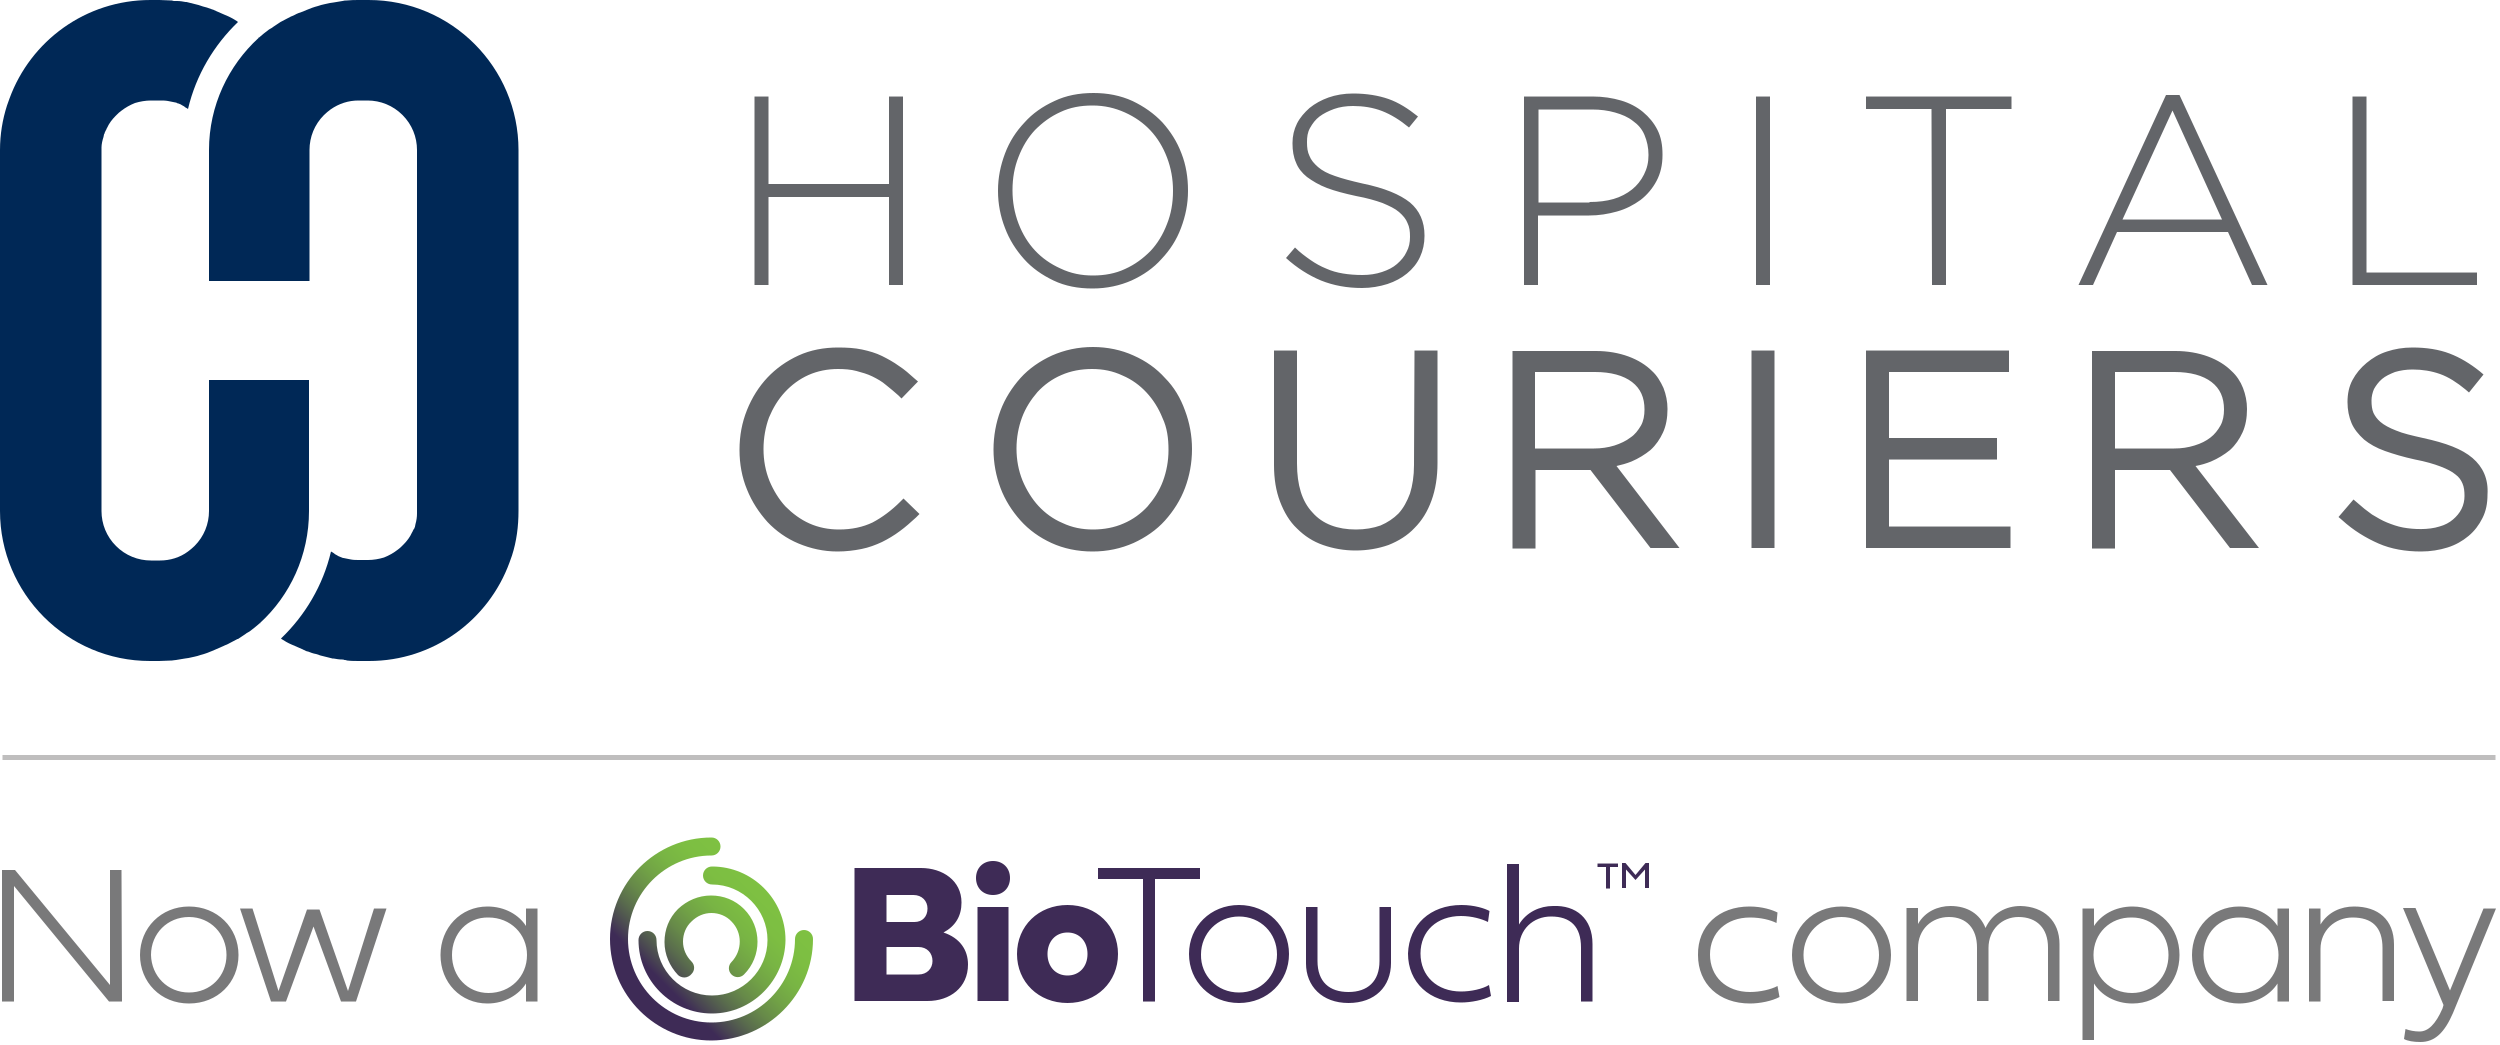 <svg version="1.1" id="Layer_1" xmlns="http://www.w3.org/2000/svg" x="0" y="0" viewBox="0 0 500 209" xml:space="preserve"><style>.st0{fill:#002856}</style><path class="st0" d="M61.8 102.2V76h-20v26.2c0 2.6-1 5.1-2.9 7-.4.4-.9.8-1.3 1.1-1.6 1.2-3.6 1.8-5.6 1.8h-1.8c-2.6 0-5.1-1-7-2.9-1.9-1.9-2.9-4.4-2.9-7V29.5c0-.7.2-1.5.4-2.1 0-.2.1-.3.1-.5 0-.1.1-.1.1-.2s.1-.3.2-.5c0-.1.1-.1.1-.2.1-.1.1-.3.2-.4.4-.9 1-1.7 1.7-2.4l.2-.2c.3-.3.6-.6.9-.8.9-.7 1.8-1.2 2.8-1.6 1-.3 2.1-.5 3.2-.5H32c.5 0 1.1 0 1.6.1.2 0 .3.1.5.1.3.1.7.1 1 .2h.1c.2.1.3.2.5.2.3.1.5.2.8.4.2.1.4.2.6.4.2.1.4.2.5.3C39.2 15 42.8 9 47.6 4.4c0 0-.1 0-.1-.1-.6-.4-1.3-.8-2-1.1-.2-.1-.5-.2-.7-.3-.5-.2-1.1-.5-1.6-.7-.1-.1-.3-.1-.4-.2-.2-.1-.4-.1-.6-.2-.5-.2-1.1-.4-1.6-.5l-.9-.3c-.5-.1-1.1-.3-1.6-.4-.3-.1-.5-.1-.8-.2h-.2C36.6.3 36 .2 35.4.2h-.5c-.1 0-.3 0-.5-.1-.8 0-1.7-.1-2.5-.1h-1.8c-13 0-24 8.2-28.2 19.7-.2.5-.3.9-.5 1.4C.5 23.9 0 26.9 0 30v72.2c0 16.5 13.4 30 30 30h1.8c.9 0 1.7-.1 2.6-.1.2 0 .5-.1.8-.1l1.8-.3c.2 0 .5-.1.7-.1.8-.2 1.6-.3 2.4-.6.8-.2 1.6-.5 2.3-.8.2-.1.5-.2.7-.3.5-.2 1.1-.5 1.6-.7.2-.1.4-.2.7-.3.7-.4 1.4-.7 2.1-1.1h.1c.5-.3 1-.7 1.5-1 .2-.2.5-.3.8-.5.7-.5 1.4-1.1 2.1-1.7 0 0 .1 0 .1.1l-.1-.1c6-5.5 9.8-13.5 9.8-22.4z"/><path class="st0" d="M41.8 30v26.2h20.1V30c0-2.6 1-5.1 2.9-7 .4-.4.9-.8 1.3-1.1 1.7-1.2 3.6-1.8 5.6-1.8h1.8c2.6 0 5.1 1 7 2.9 1.9 1.9 2.9 4.4 2.9 7v72.7c0 .7-.1 1.4-.3 2.1 0 .2-.1.3-.1.5 0 .1 0 .2-.1.2 0 .2-.1.3-.2.4 0 .1-.1.2-.1.2-.1.2-.1.3-.2.4-.4.9-1 1.7-1.7 2.4l-.2.2c-.3.3-.6.6-.9.8-.9.7-1.8 1.2-2.8 1.6-1 .3-2.1.5-3.2.5h-1.8c-.5 0-1.1 0-1.6-.1-.2 0-.3-.1-.5-.1-.3-.1-.7-.1-1-.2h-.1c-.2-.1-.3-.1-.5-.2-.3-.1-.5-.2-.8-.4-.2-.1-.4-.2-.6-.4-.2-.1-.3-.2-.5-.3-1.6 6.8-5.2 12.8-10 17.4l.1.1c.6.4 1.3.8 2 1.1.2.1.5.2.7.3.5.2 1.1.5 1.6.7.1.1.3.1.4.2.2.1.4.2.6.2.5.2 1 .4 1.6.5l.9.3c.5.1 1.1.3 1.6.4.3.1.5.1.8.2h.2c.6.1 1.1.2 1.7.2.2 0 .3 0 .5.1.2 0 .3 0 .5.1.8.1 1.7.1 2.6.1h1.8c12.9 0 23.9-8.2 28.1-19.7.2-.5.3-.9.5-1.4.9-2.8 1.3-5.8 1.3-8.9V30c0-16.5-13.4-30-30-30h-1.8c-.9 0-1.7 0-2.6.1-.2 0-.5 0-.8.1l-1.8.3c-.2 0-.5.1-.7.1-.8.2-1.6.3-2.4.6-.8.2-1.6.5-2.3.8-.2.1-.5.2-.7.3-.6.2-1.2.4-1.7.7-.2.1-.4.2-.7.3-.7.4-1.4.7-2.1 1.1-.5.3-1 .7-1.5 1-.2.2-.5.3-.8.5-.7.5-1.4 1.1-2.1 1.7 0 0-.1 0-.1-.1 0 0 .1 0 .1.1-6 5.5-9.9 13.5-9.9 22.4z"/><path d="M150.9 19.3h2.8v17.5h24.1V19.3h2.8V57h-2.8V39.4h-24.1V57h-2.8V19.3zm67.6 38.4c-2.9 0-5.5-.5-7.8-1.6s-4.3-2.5-5.9-4.3c-1.6-1.8-2.9-3.8-3.8-6.2-.9-2.3-1.4-4.8-1.4-7.4v-.1c0-2.6.5-5 1.4-7.4.9-2.4 2.2-4.4 3.9-6.2 1.6-1.8 3.6-3.2 6-4.3 2.3-1.1 4.9-1.6 7.8-1.6 2.8 0 5.4.5 7.8 1.6 2.3 1.1 4.3 2.5 6 4.3 1.6 1.8 2.9 3.8 3.8 6.2.9 2.3 1.3 4.8 1.3 7.4v.1c0 2.6-.5 5-1.4 7.4-.9 2.4-2.2 4.4-3.9 6.2-1.6 1.8-3.6 3.2-6 4.3-2.3 1-4.9 1.6-7.8 1.6zm.1-2.6c2.3 0 4.5-.4 6.4-1.3 2-.9 3.6-2.1 5.1-3.6 1.4-1.5 2.5-3.3 3.3-5.4.8-2 1.2-4.2 1.2-6.6v-.1c0-2.3-.4-4.5-1.2-6.6s-1.9-3.9-3.3-5.4c-1.4-1.5-3.1-2.7-5.1-3.6-2-.9-4.1-1.4-6.5-1.4s-4.5.4-6.4 1.3c-2 .9-3.6 2.1-5.1 3.6-1.4 1.5-2.5 3.3-3.3 5.4-.8 2-1.2 4.2-1.2 6.6v.1c0 2.3.4 4.5 1.2 6.6.8 2.1 1.9 3.9 3.3 5.4 1.4 1.5 3.1 2.7 5.1 3.6 2.1 1 4.2 1.4 6.5 1.4zm53.8 2.5c-3 0-5.7-.5-8.2-1.5-2.4-1-4.8-2.5-7-4.5l1.8-2.1c1 1 2.1 1.8 3.1 2.5s2.1 1.3 3.1 1.7c1.1.5 2.2.8 3.4 1 1.2.2 2.5.3 3.9.3s2.7-.2 3.9-.6c1.2-.4 2.2-.9 3-1.6.8-.7 1.5-1.5 1.9-2.4.5-.9.7-1.9.7-3v-.1c0-1-.1-1.9-.5-2.7-.3-.8-.9-1.5-1.7-2.2-.8-.7-1.9-1.2-3.3-1.8-1.4-.5-3.1-1-5.3-1.4-2.3-.5-4.2-1-5.8-1.6-1.6-.6-2.9-1.4-4-2.2-1-.8-1.8-1.8-2.2-2.9-.5-1.1-.7-2.4-.7-3.8v-.1c0-1.4.3-2.7.9-3.9.6-1.2 1.5-2.2 2.5-3.1 1.1-.9 2.4-1.6 3.8-2.1s3.1-.8 4.9-.8c2.7 0 5.1.4 7.1 1.1s3.9 1.9 5.9 3.5l-1.8 2.2c-1.8-1.5-3.6-2.6-5.4-3.3s-3.8-1-5.8-1c-1.4 0-2.7.2-3.8.6-1.1.4-2.1.9-2.9 1.5-.8.6-1.4 1.4-1.9 2.3s-.6 1.8-.6 2.8v.1c0 1 .1 1.9.5 2.7.3.8.9 1.5 1.7 2.2.8.7 1.9 1.3 3.4 1.8 1.4.5 3.3 1 5.5 1.5 4.4.9 7.5 2.2 9.5 3.8 1.9 1.6 2.9 3.8 2.9 6.6v.1c0 1.5-.3 2.9-.9 4.2-.6 1.3-1.5 2.4-2.6 3.3-1.1.9-2.4 1.6-3.9 2.1-1.6.5-3.3.8-5.1.8zm32.4-38.3h13.7c2.1 0 4 .3 5.7.8 1.7.5 3.2 1.3 4.4 2.3s2.2 2.2 2.9 3.6c.7 1.4 1 3 1 4.9v.1c0 2-.4 3.7-1.2 5.2-.8 1.5-1.9 2.8-3.2 3.8-1.4 1-2.9 1.8-4.7 2.3s-3.6.8-5.6.8h-10.2V57h-2.8V19.3zm13.1 21.1c1.8 0 3.4-.2 4.8-.6 1.4-.4 2.7-1.1 3.7-1.9 1-.8 1.8-1.8 2.4-3 .6-1.2.9-2.4.9-3.9s-.3-2.8-.8-4-1.3-2.1-2.3-2.8c-1-.8-2.2-1.3-3.6-1.7-1.4-.4-2.9-.6-4.6-.6h-10.7v18.6h10.2zm33.3-21.1h2.8V57h-2.8V19.3zm35.1 2.5h-13.1v-2.5h29.1v2.5h-13.1V57h-2.8l-.1-35.2zm46.9-2.8h2.7l17.6 38h-3.1l-4.8-10.6h-22.2L418.6 57h-2.9l17.5-38zm11.2 24.9l-9.9-21.8-10 21.8h19.9zm26.1-24.6h2.8v35.2h22.1V57h-24.9V19.3zm-290.4 81c-1.8 1.8-3.7 3.2-5.6 4.2-1.9.9-4.1 1.4-6.7 1.4-2.1 0-4.1-.4-5.9-1.2-1.8-.8-3.4-2-4.8-3.4-1.3-1.4-2.4-3.2-3.2-5.1-.8-2-1.2-4.1-1.2-6.4 0-2.2.4-4.4 1.1-6.3.8-1.9 1.8-3.6 3.2-5.1 1.3-1.4 2.9-2.6 4.7-3.4 1.8-.8 3.8-1.2 5.9-1.2 1.3 0 2.6.1 3.7.4 1.1.3 2.2.6 3.2 1.1 1 .5 1.9 1 2.7 1.7.9.7 1.7 1.4 2.5 2.1l.6.6 3.3-3.4-.7-.6c-1-.9-2-1.8-3.1-2.5-1.1-.8-2.2-1.4-3.4-2-1.2-.6-2.6-1-4-1.3-1.4-.3-3-.4-4.8-.4-2.8 0-5.5.5-7.9 1.6-2.4 1.1-4.5 2.6-6.2 4.4-1.7 1.8-3.1 4-4.1 6.5-1 2.5-1.5 5.1-1.5 8 0 2.8.5 5.5 1.5 7.9 1 2.5 2.4 4.6 4.1 6.5 1.7 1.8 3.8 3.3 6.2 4.3 2.4 1 5 1.6 7.8 1.6 1.7 0 3.3-.2 4.8-.5s2.8-.8 4.1-1.4c1.2-.6 2.4-1.3 3.6-2.2 1.1-.8 2.1-1.7 3.2-2.7l.7-.7-3.2-3.1-.6.6zM233 75.6c-1.7-1.9-3.8-3.4-6.3-4.5-2.4-1.1-5.2-1.7-8.1-1.7-3 0-5.7.6-8.2 1.7-2.4 1.1-4.6 2.6-6.3 4.5-1.7 1.9-3.1 4.1-4 6.5-.9 2.4-1.4 5.1-1.4 7.8s.5 5.3 1.4 7.7c.9 2.4 2.3 4.6 4 6.5 1.7 1.9 3.8 3.4 6.2 4.5 2.4 1.1 5.2 1.7 8.2 1.7 3 0 5.7-.6 8.2-1.7 2.4-1.1 4.6-2.6 6.3-4.5 1.7-1.9 3.1-4.1 4-6.5.9-2.4 1.4-5 1.4-7.8 0-2.7-.5-5.3-1.4-7.7-.9-2.5-2.2-4.7-4-6.5zm.7 14.4c0 2.2-.4 4.3-1.1 6.2-.7 1.9-1.8 3.6-3.1 5.1-1.3 1.4-2.9 2.6-4.8 3.4-1.8.8-3.9 1.2-6.1 1.2-2.2 0-4.2-.4-6.1-1.3-1.9-.8-3.5-2-4.8-3.4-1.3-1.4-2.4-3.2-3.2-5.1-.8-2-1.2-4.1-1.2-6.4 0-2.2.4-4.3 1.1-6.2.7-1.9 1.8-3.6 3.1-5.1 1.3-1.4 2.9-2.6 4.8-3.4 1.8-.8 3.9-1.2 6.1-1.2s4.2.4 6.1 1.3c1.9.8 3.5 2 4.8 3.4 1.3 1.4 2.4 3.1 3.2 5.1.9 1.9 1.2 4 1.2 6.4zm49.1 3c0 2.2-.3 4.1-.8 5.7-.6 1.6-1.3 2.9-2.3 4-1 1-2.2 1.8-3.6 2.4-1.4.5-3.1.8-4.9.8-3.7 0-6.7-1.1-8.7-3.4-2.1-2.2-3.1-5.5-3.1-9.8V70.1h-4.6V93c0 2.8.4 5.2 1.2 7.3.8 2.1 1.9 4 3.4 5.4 1.5 1.5 3.2 2.6 5.2 3.3 2 .7 4.2 1.1 6.5 1.1 2.4 0 4.6-.4 6.6-1.1 2-.8 3.8-1.9 5.2-3.4 1.5-1.5 2.6-3.3 3.4-5.5.8-2.2 1.2-4.7 1.2-7.5V70.1h-4.6l-.1 22.9zm43.5-.7c1.4-.6 2.7-1.4 3.8-2.3 1.1-1 1.9-2.2 2.5-3.5.6-1.3.9-2.9.9-4.7 0-1.5-.3-2.9-.8-4.2-.6-1.3-1.3-2.5-2.3-3.4-1.2-1.2-2.8-2.2-4.7-2.9-1.9-.7-4.1-1.1-6.5-1.1h-16.7v39.5h4.6V94h11l12 15.6h5.8l-12.6-16.4c.9-.2 2-.5 3-.9zm-.2-4.8c-.9.7-2 1.2-3.2 1.6-1.3.4-2.7.6-4.1.6H307V74.4h12c3.2 0 5.7.7 7.4 2 1.7 1.3 2.5 3.1 2.5 5.5 0 1.2-.2 2.3-.7 3.2-.6 1-1.2 1.8-2.1 2.4zm28.8-17.4h-4.6v39.5h4.6V70.1zm22.9 21.8h21.6v-4.3h-21.6V74.4h24v-4.3h-28.6v39.5h28.9v-4.3h-24.3V91.9zm64.4.4c1.4-.6 2.7-1.4 3.8-2.3 1.1-1 1.9-2.2 2.5-3.5.6-1.3.9-2.9.9-4.7 0-1.5-.3-2.9-.8-4.2-.5-1.3-1.3-2.5-2.3-3.4-1.2-1.2-2.8-2.2-4.7-2.9-1.9-.7-4.1-1.1-6.5-1.1h-16.7v39.5h4.6V94h11l12 15.6h5.8l-12.7-16.4c1.1-.2 2.1-.5 3.1-.9zm-19.3-17.9h12c3.2 0 5.7.7 7.4 2 1.7 1.3 2.5 3.1 2.5 5.5 0 1.2-.2 2.3-.7 3.2-.5.9-1.2 1.8-2 2.4-.9.7-1.9 1.2-3.2 1.6-1.3.4-2.6.6-4.1.6H423V74.4zm71.6 17.2c-2.1-1.8-5.3-3-9.9-4-2.2-.5-4-.9-5.4-1.5-1.3-.5-2.4-1.1-3.1-1.7-.7-.6-1.1-1.2-1.4-1.8-.3-.7-.4-1.5-.4-2.5 0-.8.2-1.6.5-2.3.4-.7.9-1.4 1.6-2 .7-.6 1.6-1 2.6-1.4 1-.3 2.2-.5 3.5-.5 2 0 3.8.3 5.5.9 1.7.6 3.4 1.7 5.1 3.1l.7.6 2.9-3.6-.7-.6c-2-1.6-4-2.8-6.1-3.6-2.1-.8-4.6-1.2-7.4-1.2-1.9 0-3.6.3-5.1.8-1.6.5-2.9 1.3-4.1 2.3-1.2 1-2.1 2.1-2.8 3.4-.7 1.3-1 2.8-1 4.4 0 1.6.3 3 .8 4.2.5 1.2 1.4 2.3 2.5 3.3 1.1.9 2.5 1.7 4.2 2.3 1.7.6 3.7 1.2 6 1.7 2.1.4 3.8.9 5.1 1.4 1.3.5 2.3 1 3 1.6.7.5 1.1 1.1 1.4 1.8.3.7.4 1.5.4 2.5 0 .9-.2 1.8-.6 2.6-.4.8-1 1.5-1.7 2.1-.7.6-1.6 1.1-2.7 1.4-2.2.7-5.1.6-7.3.2-1.1-.2-2.2-.6-3.2-1s-2-1-3-1.6c-1-.7-2-1.5-3-2.4l-.7-.6-3 3.5.7.6c2.3 2.1 4.8 3.6 7.3 4.7s5.4 1.6 8.5 1.6c1.9 0 3.7-.3 5.3-.8 1.6-.5 3-1.3 4.2-2.3 1.2-1 2.1-2.2 2.8-3.6.7-1.4 1-2.9 1-4.7.2-3.1-.9-5.5-3-7.3z" fill="#636569"/><path d="M.5 151.5h498.6" fill="none" stroke="#bfbebe" stroke-miterlimit="10"/><path d="M24.4 200.3h-2.6l-19-23.1v23.1H.4V174H3l19 23v-23h2.3l.1 26.3zm13.4-19c5.6 0 9.9 4.2 9.9 9.7s-4.2 9.7-9.9 9.7-9.8-4.3-9.8-9.7c0-5.4 4.2-9.7 9.8-9.7zm0 17.2c4.3 0 7.5-3.3 7.5-7.5s-3.2-7.6-7.5-7.6-7.6 3.3-7.6 7.6c.1 4.2 3.3 7.5 7.6 7.5zm26.1-16.6l5.7 16.3 5.2-16.5h2.5l-6.1 18.6h-3l-5.5-15-5.5 15h-3L48 181.7h2.5l5.2 16.5 5.7-16.3h2.5zm43.6 18.4h-2.3v-3.6c-1.4 2.2-4.2 4-7.7 4-5.4 0-9.4-4.2-9.4-9.7 0-5.4 4-9.7 9.4-9.7 3.5 0 6.3 1.7 7.7 3.9v-3.5h2.3v18.6zM90.4 191c0 4.3 3.1 7.6 7.3 7.6 4.4 0 7.7-3.3 7.7-7.6 0-4.2-3.3-7.5-7.7-7.5-4.2-.1-7.3 3.2-7.3 7.5zm259.5-9.7c2.6 0 4.6.7 5.6 1.2l-.2 2.1c-1.2-.6-3.1-1.1-5.3-1.1-4.7 0-8 3-8 7.4s3.2 7.5 8 7.5c2 0 4.2-.5 5.5-1.2l.4 2.2c-1.5.8-3.9 1.3-5.9 1.3-6.2 0-10.4-3.9-10.4-9.7-.1-5.8 4.2-9.7 10.3-9.7zm18.4 0c5.6 0 9.9 4.2 9.9 9.7s-4.2 9.7-9.9 9.7-9.9-4.2-9.9-9.7 4.2-9.7 9.9-9.7zm0 17.2c4.3 0 7.5-3.3 7.5-7.5s-3.2-7.6-7.5-7.6-7.6 3.3-7.6 7.6c0 4.2 3.2 7.5 7.6 7.5zm43.6-9.7v11.4h-2.3v-10.7c0-3.8-2.2-6.1-5.9-6.1-3.3 0-6 2.5-6 6.2v10.6h-2.3v-10.7c0-3.8-2.1-6.1-5.6-6.1-3.5 0-6.2 2.5-6.2 6.2v10.6h-2.3v-18.6h2.3v3.2c1.4-2.5 4-3.6 6.5-3.6 3.4 0 5.9 1.6 7 4.4 1.4-3 4.1-4.4 7-4.4 4.7.1 7.8 3 7.8 7.6zm6.9-7.1v3.5c1.4-2.2 4.2-3.9 7.7-3.9 5.4 0 9.4 4.2 9.4 9.7 0 5.5-4 9.7-9.4 9.7-3.5 0-6.3-1.7-7.7-4V208h-2.3v-26.3h2.3zm-.1 9.3c0 4.3 3.3 7.6 7.7 7.6 4.2 0 7.3-3.3 7.3-7.6 0-4.2-3.1-7.5-7.3-7.5-4.4-.1-7.7 3.2-7.7 7.5zm39.1 9.3h-2.3v-3.6c-1.4 2.2-4.2 4-7.7 4-5.4 0-9.4-4.2-9.4-9.7 0-5.4 4-9.7 9.4-9.7 3.5 0 6.3 1.7 7.7 3.9v-3.5h2.3v18.6zm-17.1-9.3c0 4.3 3.1 7.6 7.3 7.6 4.4 0 7.7-3.3 7.7-7.6 0-4.2-3.3-7.5-7.7-7.5-4.2-.1-7.3 3.2-7.3 7.5zm38.1-2.1v11.3h-2.3v-10.6c0-4.2-2.1-6.1-6-6.1-3.5 0-6.4 2.6-6.4 6.3v10.5h-2.3v-18.6h2.3v3.2c1.5-2.5 4.1-3.6 6.7-3.6 4.8 0 8 2.6 8 7.6zm17.9-7.2h2.5l-8.6 20.9c-1.7 3.9-3.6 5.8-6.5 5.8-1.4 0-2.6-.2-3.3-.6l.3-2c.8.3 1.8.5 2.8.5 1.7 0 3.2-1.4 4.6-4.6l.2-.7-8.1-19.4h2.5l6.9 16.5 6.7-16.4z" fill="#79797a"/><linearGradient id="SVGID_1_" gradientUnits="userSpaceOnUse" x1="128.023" y1="202.092" x2="152.864" y2="177.251"><stop offset=".204" stop-color="#3e2b56"/><stop offset=".267" stop-color="#494552"/><stop offset=".371" stop-color="#596b4d"/><stop offset=".48" stop-color="#678a49"/><stop offset=".594" stop-color="#71a246"/><stop offset=".713" stop-color="#78b444"/><stop offset=".842" stop-color="#7dbe42"/><stop offset="1" stop-color="#7ec142"/></linearGradient><path d="M142.4 202.7c-8.1 0-14.7-6.6-14.7-14.7 0-1 .8-1.8 1.8-1.8s1.8.8 1.8 1.8c0 6.1 5 11.1 11.1 11.1s11.1-5 11.1-11.1-5-11.1-11.1-11.1c-1 0-1.8-.8-1.8-1.8s.8-1.8 1.8-1.8c8.1 0 14.7 6.6 14.7 14.7-.1 8.1-6.7 14.7-14.7 14.7zm-4.1-7.9c.7-.7.7-1.8 0-2.5-1.1-1.1-1.7-2.5-1.7-4s.6-3 1.7-4c1.1-1.1 2.5-1.7 4-1.7s3 .6 4 1.7c2.2 2.2 2.2 5.8 0 8.1-.7.7-.7 1.8 0 2.5s1.8.7 2.5 0c3.6-3.6 3.6-9.5 0-13.1-1.8-1.8-4.1-2.7-6.6-2.7s-4.8 1-6.6 2.7c-1.8 1.8-2.7 4.1-2.7 6.6s1 4.8 2.7 6.6c.3.3.8.5 1.3.5s1.1-.3 1.4-.7zm24.3-7c0-1-.8-1.8-1.8-1.8s-1.8.8-1.8 1.8c0 9.2-7.5 16.7-16.7 16.7s-16.7-7.5-16.7-16.7 7.5-16.7 16.7-16.7c1 0 1.8-.8 1.8-1.8s-.8-1.8-1.8-1.8c-11.2 0-20.3 9.1-20.3 20.3s9.1 20.3 20.3 20.3c11.2-.1 20.3-9.2 20.3-20.3z" fill="url(#SVGID_1_)"/><path d="M170.9 200.2v-26.6h13.3c4.3 0 8.1 2.5 8.1 6.9 0 2.7-1.2 4.7-3.6 6 3.3 1.1 4.9 3.5 4.9 6.4 0 4.6-3.6 7.3-8.1 7.3h-14.6zm6.4-21.2v5.4h5.6c1.6 0 2.6-1.1 2.6-2.7 0-1.5-1.1-2.7-2.8-2.7h-5.4zm0 10.4v5.5h6.4c1.7 0 2.8-1.2 2.8-2.7 0-1.6-1.1-2.8-2.8-2.8h-6.4zm17.9-13.8c0-2 1.4-3.4 3.4-3.4s3.4 1.4 3.4 3.4-1.4 3.4-3.4 3.4-3.4-1.4-3.4-3.4zm.3 5.8h6.2v18.8h-6.2zm28.1 9.4c0 5.6-4.3 9.8-10.1 9.8s-10.1-4.2-10.1-9.8 4.3-9.8 10.1-9.8 10.1 4.2 10.1 9.8zm-14.1 0c0 2.5 1.6 4.3 4 4.3s4-1.8 4-4.3-1.6-4.3-4-4.3-4 1.8-4 4.3zm21.5-15v24.5h-2.4v-24.5h-9v-2.2H240v2.2h-9zm16.8 5.2c5.7 0 10 4.3 10 9.8 0 5.5-4.3 9.8-10 9.8s-10-4.3-10-9.8c0-5.5 4.3-9.8 10-9.8zm0 17.5c4.4 0 7.6-3.4 7.6-7.6 0-4.3-3.3-7.6-7.6-7.6s-7.6 3.4-7.6 7.6c-.1 4.2 3.2 7.6 7.6 7.6zm28.1-17.1h2.3v11.2c0 4.7-3.2 8-8.5 8s-8.5-3.4-8.5-7.9v-11.3h2.3v10.8c0 4.2 2.4 6.2 6.2 6.2s6.2-2.1 6.2-6.2v-10.8zm16.4-.4c2.6 0 4.7.7 5.6 1.2l-.3 2.2c-1.2-.6-3.2-1.2-5.4-1.2-4.8 0-8.1 3-8.1 7.5s3.3 7.6 8.1 7.6c2 0 4.3-.5 5.6-1.3l.4 2.2c-1.5.8-4 1.3-6 1.3-6.3 0-10.6-4-10.6-9.8.2-5.7 4.4-9.7 10.7-9.7zm26.2 7.8v11.5h-2.3v-10.8c0-4.2-2.1-6.2-6-6.2-3.6 0-6.4 2.6-6.4 6.4v10.7h-2.4v-27.6h2.4v12.1c1.5-2.5 4.2-3.7 6.8-3.7 4.6-.2 7.9 2.5 7.9 7.6zm2.7-15.4h-1.7v-.7h4.1v.7H322v4.3h-.8v-4.3zm5.9 2.6l-1.9-2.1v3.7h-.8v-5h.7l2 2.4 2-2.4h.7v5h-.8v-3.7l-1.9 2.1z" fill="#3e2b56"/></svg>